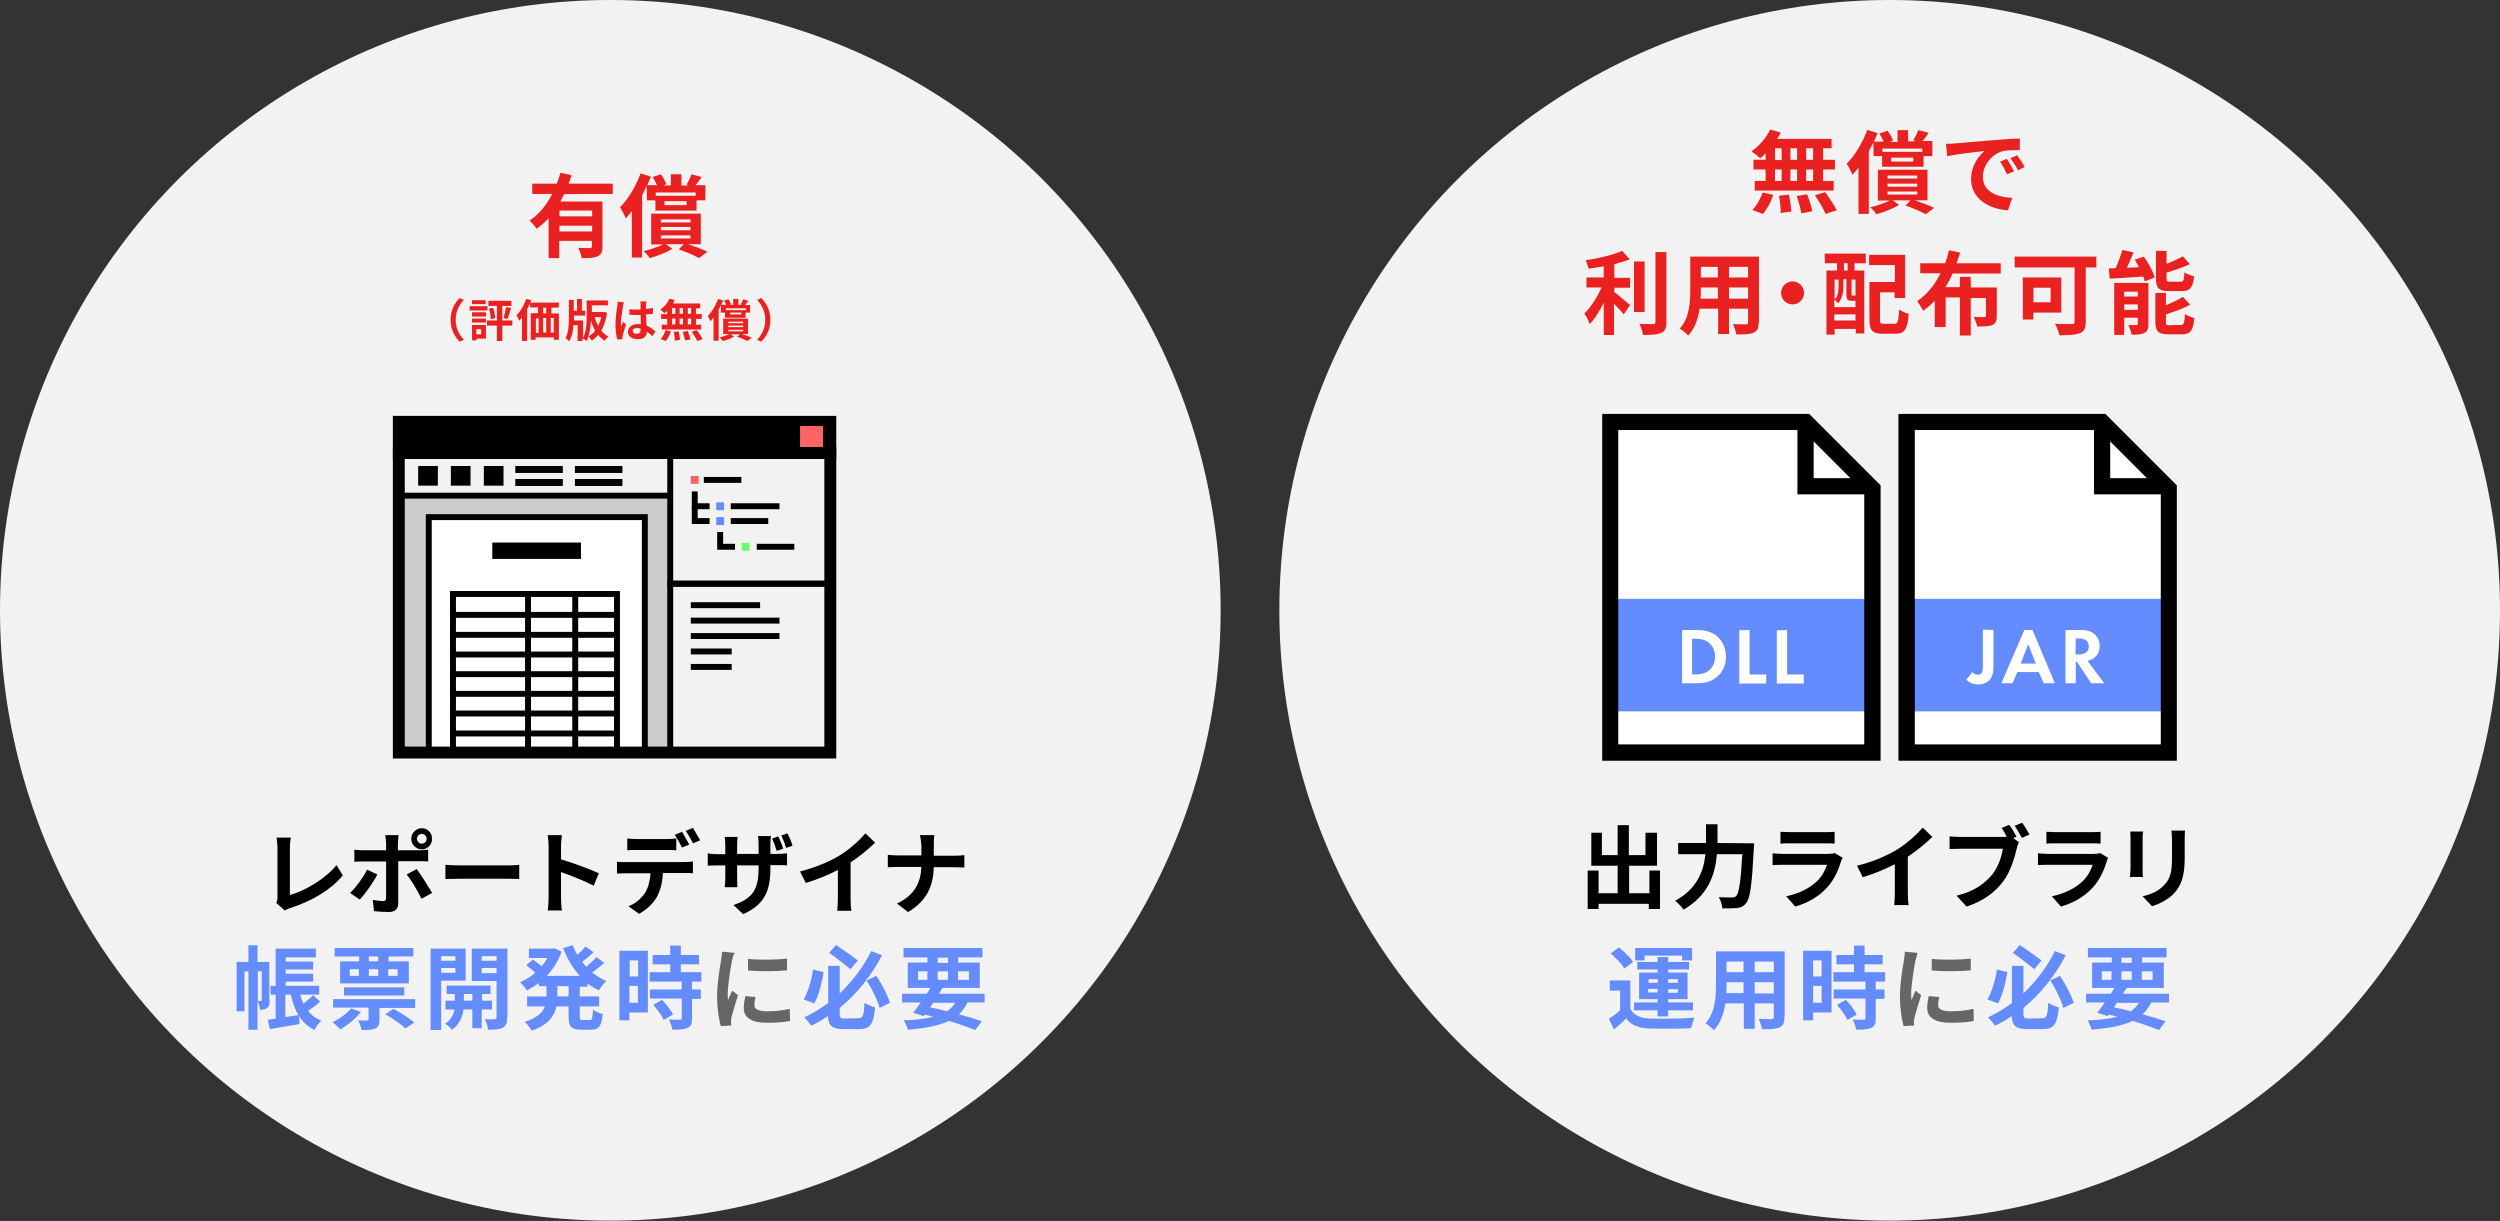 <?xml version="1.0" encoding="utf-8"?>
<!-- Generator: Adobe Illustrator 27.2.0, SVG Export Plug-In . SVG Version: 6.00 Build 0)  -->
<svg version="1.1" id="_レイヤー_2" xmlns="http://www.w3.org/2000/svg" xmlns:xlink="http://www.w3.org/1999/xlink" x="0px"
	 y="0px" viewBox="0 0 826.2 403.5" style="enable-background:new 0 0 826.2 403.5;" xml:space="preserve">
<rect x="0" y="0" width="826.2" height="403.5" fill="#333333" stroke="none"/>
<style type="text/css">
	.st0{fill:#F2F2F2;}
	.st1{fill:#FFFFFF;}
	.st2{fill:#648CFF;}
	.st3{fill:none;stroke:#000000;stroke-width:5.36;stroke-miterlimit:10;}
	.st4{fill:#CCCCCC;}
	.st5{fill:none;stroke:#000000;stroke-width:1.96;stroke-miterlimit:10;}
	.st6{stroke:#000000;stroke-width:3.93;stroke-miterlimit:10;}
	.st7{fill:#FFFFFF;stroke:#000000;stroke-width:1.96;stroke-miterlimit:10;}
	.st8{fill:#FF6464;}
	.st9{fill:none;stroke:#000000;stroke-width:3.93;stroke-miterlimit:10;}
	.st10{fill:#65FF64;}
	.st11{fill:#666666;}
	.st12{fill:#EA2121;}
</style>
<g id="_レイヤー_1-2">
	<g>
		<circle class="st0" cx="201.7" cy="201.7" r="201.7"/>
		<circle class="st0" cx="624.5" cy="201.7" r="201.7"/>
		<g>
			<path class="st1" d="M716.8,248.7h-86.6V139.4h64.6c8.6,8.6,13.4,13.4,22,22L716.8,248.7L716.8,248.7z"/>
			<rect x="630.1" y="197.9" class="st2" width="85.9" height="37.2"/>
			<path d="M719.4,251.4h-92V136.8h68.4l23.6,23.6V251.4z M632.8,246h81.3v-83.4l-20.5-20.5h-60.8V246z"/>
			<polyline class="st3" points="716,160.7 694.7,160.7 694.7,139.4 			"/>
			<g>
				<path class="st1" d="M658.8,208.2v11.9c0,1.6-0.1,4-2.1,5.3c-0.8,0.5-1.8,0.8-2.9,0.8c-1.3,0-2.8-0.4-4-1.6l2.1-2.5
					c0.3,0.5,0.9,0.9,1.7,0.9c0.7,0,1.2-0.3,1.3-0.6c0.4-0.6,0.4-1.8,0.4-2.9v-11.4L658.8,208.2L658.8,208.2z"/>
				<path class="st1" d="M673.8,222.1h-7.1l-1.6,3.7h-3.7l7.6-17.6h2.7l7.4,17.6h-3.7L673.8,222.1L673.8,222.1z M672.8,219.3
					l-2.5-6.4l-2.5,6.4H672.8z"/>
				<path class="st1" d="M687.6,208.2c2.4,0,3.7,0.6,4.5,1.3c1.3,1.1,1.8,2.6,1.8,4c0,1.7-0.7,3.2-2.1,4.1c-0.5,0.3-1.1,0.6-1.9,0.8
					l5.5,7.4h-4.3l-4.7-7.1h-0.4v7.1h-3.4v-17.6H687.6L687.6,208.2z M685.9,216.3h1c0.7,0,3.4-0.1,3.4-2.7s-2.7-2.6-3.3-2.6h-1
					L685.9,216.3L685.9,216.3z"/>
			</g>
		</g>
		<g>
			<path class="st1" d="M618.8,248.7h-86.6V139.4h64.6c8.6,8.6,13.4,13.4,22,22L618.8,248.7L618.8,248.7z"/>
			<rect x="532.1" y="197.9" class="st2" width="85.9" height="37.2"/>
			<path d="M621.5,251.4h-92V136.8h68.4l23.6,23.6V251.4z M534.8,246h81.3v-83.4l-20.5-20.5h-60.8V246z"/>
			<polyline class="st3" points="618,160.7 596.7,160.7 596.7,139.4 			"/>
			<g>
				<path class="st1" d="M560.4,208.2c2.5,0,4.6,0.3,6.6,1.7c2.1,1.6,3.4,4.2,3.4,7.1s-1.2,5.5-3.5,7.1c-2.1,1.5-4,1.7-6.5,1.7h-4.5
					v-17.6L560.4,208.2L560.4,208.2z M559.2,222.9h1.1c0.9,0,2.8-0.1,4.3-1.2c1.4-1,2.2-2.8,2.2-4.7s-0.8-3.6-2.2-4.7
					c-1.4-1.1-3.2-1.2-4.3-1.2h-1.1L559.2,222.9L559.2,222.9z"/>
				<path class="st1" d="M578.2,208.2v14.7h5.5v3h-8.9v-17.6L578.2,208.2L578.2,208.2z"/>
				<path class="st1" d="M590.6,208.2v14.7h5.5v3h-8.9v-17.6L590.6,208.2L590.6,208.2z"/>
			</g>
		</g>
		<g>
			<rect x="131.8" y="163.8" class="st4" width="89.7" height="84.9"/>
			<rect x="221.5" y="149.7" class="st5" width="52.8" height="43.2"/>
			<rect x="221.5" y="192.9" class="st5" width="52.8" height="55.8"/>
			<rect x="131.8" y="139.4" class="st6" width="142.6" height="10.3"/>
			<rect x="141.7" y="170.9" class="st7" width="71.4" height="77.8"/>
			<rect x="162.7" y="179.3" width="29.3" height="5.4"/>
			<rect x="264.4" y="140.8" class="st8" width="7.6" height="7.6"/>
			<rect x="149.7" y="196.3" class="st5" width="54.2" height="52.4"/>
			<line class="st5" x1="174.5" y1="196.3" x2="174.5" y2="248.7"/>
			<line class="st5" x1="190.1" y1="196.3" x2="190.1" y2="248.7"/>
			<line class="st5" x1="149.7" y1="203.2" x2="203.9" y2="203.2"/>
			<line class="st5" x1="149.7" y1="209.8" x2="203.9" y2="209.8"/>
			<line class="st5" x1="149.7" y1="216.3" x2="203.9" y2="216.3"/>
			<line class="st5" x1="149.7" y1="222.8" x2="203.9" y2="222.8"/>
			<line class="st5" x1="149.7" y1="229.3" x2="203.9" y2="229.3"/>
			<line class="st5" x1="149.7" y1="235.8" x2="203.9" y2="235.8"/>
			<line class="st5" x1="149.7" y1="242.4" x2="203.9" y2="242.4"/>
			<line class="st5" x1="228.3" y1="200" x2="251.2" y2="200"/>
			<line class="st5" x1="232.6" y1="158.6" x2="245" y2="158.6"/>
			<line class="st5" x1="241.5" y1="167.3" x2="257.6" y2="167.3"/>
			<line class="st5" x1="241.5" y1="172.2" x2="253.9" y2="172.2"/>
			<line class="st5" x1="250.1" y1="180.7" x2="262.5" y2="180.7"/>
			<line class="st5" x1="228.3" y1="205.1" x2="257.6" y2="205.1"/>
			<line class="st5" x1="228.3" y1="210.2" x2="257.6" y2="210.2"/>
			<line class="st5" x1="228.3" y1="215.3" x2="241.8" y2="215.3"/>
			<line class="st5" x1="228.3" y1="220.4" x2="241.8" y2="220.4"/>
			<rect x="131.8" y="149.7" class="st9" width="142.6" height="99"/>
			<rect x="228.3" y="157.3" class="st8" width="2.6" height="2.6"/>
			<rect x="236.7" y="166" class="st2" width="2.6" height="2.6"/>
			<rect x="236.7" y="170.9" class="st2" width="2.6" height="2.6"/>
			<polyline class="st5" points="229.6,162.4 229.6,167.3 234.5,167.3 			"/>
			<polyline class="st5" points="229.6,167.3 229.6,172.2 234.5,172.2 			"/>
			<rect x="245.1" y="179.4" class="st10" width="2.6" height="2.6"/>
			<polyline class="st5" points="238,175.8 238,180.7 242.9,180.7 			"/>
			<rect x="138.2" y="154" width="6.5" height="6.5"/>
			<rect x="149" y="154" width="6.5" height="6.5"/>
			<rect x="159.9" y="154" width="6.5" height="6.5"/>
			<rect x="170.3" y="154" width="15.7" height="2.3"/>
			<rect x="170.3" y="158.3" width="15.7" height="2.3"/>
			<rect x="190" y="154" width="15.7" height="2.3"/>
			<rect x="190" y="158.3" width="15.7" height="2.3"/>
			<line class="st5" x1="131.8" y1="163.8" x2="221.5" y2="163.8"/>
		</g>
		<g>
			<path d="M91.7,296.5v-16.3c0-1.1-0.2-2.5-0.3-3.4h4.7c-0.2,1.2-0.3,2.2-0.3,3.4v15.6c4.9-1.4,11.6-5.2,15.4-9.9l2.1,3.4
				c-4.1,4.9-10.3,8.5-17.4,10.8c-0.4,0.1-1.1,0.4-1.8,0.8l-2.8-2.5C91.6,297.8,91.7,297.2,91.7,296.5z"/>
			<path d="M118.9,297.3l-3.2-2.2c2-1.9,4.4-5.2,5.6-7.7l3.4,1.6C123.4,291.6,120.6,295.5,118.9,297.3z M131.5,278.6v2.4h7
				c0.8,0,2.2-0.1,3-0.2v3.9c-1-0.1-2.1-0.1-2.9-0.1h-7v14c0,1.7-1,2.8-3.1,2.8c-1.6,0-3.4-0.1-4.9-0.3l-0.4-3.7
				c1.3,0.2,2.6,0.4,3.3,0.4c0.8,0,1.1-0.3,1.1-1.1c0-1.1,0-10.6,0-12v0H120c-0.9,0-2.1,0-2.9,0.1v-4c0.9,0.1,1.9,0.2,2.9,0.2h7.6
				v-2.4c0-0.8-0.2-2.1-0.3-2.6h4.4C131.7,276.5,131.5,277.9,131.5,278.6L131.5,278.6z M142.8,295.1l-3.5,1.9
				c-1.3-2.6-3.4-6.2-4.9-8l3.3-1.8C139.2,289.2,141.6,293,142.8,295.1L142.8,295.1z M139.4,273.7c1.9,0,3.4,1.6,3.4,3.5
				s-1.5,3.5-3.4,3.5s-3.5-1.6-3.5-3.5S137.5,273.7,139.4,273.7z M139.4,278.8c0.9,0,1.6-0.7,1.6-1.6s-0.7-1.6-1.6-1.6
				s-1.6,0.7-1.6,1.6S138.5,278.8,139.4,278.8z"/>
			<path d="M152,286h16.1c1.4,0,2.7-0.1,3.5-0.2v4.7c-0.7,0-2.2-0.1-3.5-0.1H152c-1.7,0-3.7,0.1-4.8,0.1v-4.7
				C148.2,285.9,150.4,286,152,286z"/>
			<path d="M181.3,279.6c0-1-0.1-2.5-0.3-3.6h4.7c-0.1,1-0.3,2.4-0.3,3.6v4.4c4,1.2,9.8,3.3,12.5,4.6l-1.7,4.1
				c-3.1-1.6-7.6-3.4-10.8-4.5v8.5c0,0.9,0.1,3,0.3,4.2H181c0.2-1.2,0.3-3,0.3-4.2L181.3,279.6L181.3,279.6z"/>
			<path d="M206.7,284.9h19.6c0.6,0,1.9-0.1,2.7-0.2v3.9c-0.8-0.1-1.9-0.1-2.7-0.1h-7.2c-0.2,3.1-0.8,5.6-1.9,7.7
				c-1.1,2.1-3.4,4.4-6,5.8l-3.5-2.5c2.1-0.8,4.2-2.5,5.4-4.3c1.2-1.9,1.7-4.1,1.9-6.6h-8.2c-0.9,0-2,0.1-2.9,0.1v-3.9
				C204.7,284.9,205.8,284.9,206.7,284.9z M210.5,277.3h9.8c1,0,2.2-0.1,3.2-0.2v3.9c-1-0.1-2.2-0.1-3.2-0.1h-9.8
				c-1,0-2.3,0-3.2,0.1v-3.9C208.3,277.2,209.5,277.3,210.5,277.3z M227.8,279.1l-2.4,1c-0.6-1.2-1.6-3-2.4-4.2l2.4-1
				C226.1,276.1,227.2,278,227.8,279.1L227.8,279.1z M231.4,277.7l-2.4,1c-0.6-1.3-1.6-3-2.4-4.1l2.4-1
				C229.7,274.8,230.8,276.7,231.4,277.7L231.4,277.7z"/>
			<path d="M245.6,302.1l-3.2-3c5.8-2,8.3-4.6,8.3-12v-1.1h-7.1v4.1c0,1.4,0.1,2.5,0.1,3.1h-4.2c0.1-0.6,0.2-1.8,0.2-3.1v-4.1h-2.6
				c-1.5,0-2.6,0.1-3.2,0.1v-4.1c0.5,0.1,1.7,0.3,3.2,0.3h2.6v-3c0-0.9-0.1-1.8-0.2-2.7h4.3c-0.1,0.6-0.2,1.5-0.2,2.7v2.9h7.1v-3.1
				c0-1.2-0.1-2.2-0.2-2.8h4.3c-0.1,0.6-0.2,1.6-0.2,2.8v3.1h2.2c1.6,0,2.5-0.1,3.3-0.2v4c-0.7-0.1-1.7-0.1-3.3-0.1h-2.2v1
				C254.6,294.3,252.8,298.9,245.6,302.1L245.6,302.1z M258.8,280.5l-2.1,0.7c-0.4-1.3-1-2.9-1.5-4.1l2-0.7
				C257.8,277.6,258.5,279.3,258.8,280.5z M261.9,279.5l-2.1,0.7c-0.4-1.3-1-2.9-1.6-4.1l2-0.7C260.9,276.6,261.6,278.3,261.9,279.5
				z"/>
			<path d="M277.5,282.7c3.1-1.9,6.5-4.9,8.5-7.3l3.2,3.1c-2.3,2.2-5.2,4.6-8.1,6.5v12.1c0,1.3,0.1,3.2,0.3,3.9h-4.7
				c0.1-0.7,0.2-2.6,0.2-3.9v-9.6c-3.1,1.6-6.9,3.2-10.6,4.3l-1.9-3.8C269.8,286.6,274.2,284.7,277.5,282.7L277.5,282.7z"/>
			<path d="M304,276h4.8c-0.2,0.9-0.2,2.6-0.2,3.5v3.3h6.8c1.4,0,2.6-0.1,3.3-0.2v4.1c-0.6,0-2.1-0.1-3.3-0.1h-6.8
				c-0.2,6-2.1,11-8.5,14.8l-3.7-2.8c5.9-2.7,7.9-7,8.1-12.1h-7.6c-1.3,0-2.5,0.1-3.5,0.1v-4.1c0.9,0.1,2.1,0.2,3.3,0.2h7.8v-3.3
				C304.4,278.5,304.3,276.9,304,276L304,276z"/>
		</g>
		<g>
			<path d="M548.6,287.7v12.7h-3.7v-1.7h-16.6v1.7h-3.6v-12.7h3.6v7.5h6.3v-9.1h-8.7v-10.9h3.5v7.4h5.2v-9.9h3.7v9.9h5.5v-7.4h3.8
				v10.9h-9.2v9.1h6.7v-7.5H548.6L548.6,287.7z"/>
			<path d="M579.7,278.7c0,0,0,1.2-0.1,1.7c-0.6,11.9-1.2,16.4-2.5,18c-0.9,1.2-1.8,1.5-3.1,1.7c-1.1,0.1-3,0.1-4.8,0.1
				c-0.1-1.1-0.5-2.7-1.2-3.7c1.9,0.1,3.7,0.1,4.4,0.1c0.6,0,1-0.1,1.4-0.5c0.9-0.9,1.5-4.9,2-13.8h-8.4c-0.5,6.2-2.6,13.5-11,18.3
				c-0.6-0.9-1.9-2.2-2.8-2.9c7.4-4,9.5-10.1,10-15.4h-9v-3.7h9.2v-6.2h3.8v6.2L579.7,278.7L579.7,278.7z"/>
			<path d="M608.4,284.8c-0.9,2.9-2.2,5.8-4.4,8.3c-3,3.4-6.9,5.4-10.7,6.5l-3-3.4c4.5-0.9,8.1-2.9,10.4-5.2
				c1.6-1.6,2.5-3.5,3.1-5.2h-14.5c-0.7,0-2.2,0-3.5,0.1V282c1.3,0.1,2.5,0.2,3.5,0.2h14.8c1,0,1.8-0.1,2.2-0.3l2.7,1.6
				C608.7,283.9,608.5,284.4,608.4,284.8z M591.6,275h11.5c0.9,0,2.4,0,3.2-0.1v3.9c-0.8-0.1-2.2-0.1-3.3-0.1h-11.5
				c-1,0-2.2,0-3.1,0.1v-3.9C589.3,274.9,590.6,275,591.6,275z"/>
			<path d="M626.9,280.8c3.1-1.9,6.5-4.9,8.5-7.3l3.2,3.1c-2.3,2.2-5.2,4.6-8.1,6.5v12.1c0,1.3,0.1,3.2,0.3,3.9H626
				c0.1-0.7,0.2-2.6,0.2-3.9v-9.6c-3.1,1.6-6.9,3.2-10.6,4.3l-1.9-3.8C619.1,284.8,623.5,282.8,626.9,280.8z"/>
			<path d="M666.4,276.5l-1.1,0.5l1.9,1.3c-0.3,0.6-0.5,1.4-0.7,2.1c-0.7,2.9-2,7.6-4.5,10.9c-2.7,3.6-6.7,6.6-12.1,8.3l-3.3-3.6
				c5.9-1.4,9.3-4,11.8-7c2-2.5,3.1-5.9,3.5-8.5h-14c-1.4,0-2.8,0.1-3.6,0.1v-4.2c0.9,0.1,2.6,0.2,3.6,0.2h13.9c0.4,0,0.9,0,1.4-0.1
				c-0.5-1-1.1-2-1.7-2.9l2.5-1C664.9,273.7,665.8,275.4,666.4,276.5L666.4,276.5z M670.7,275.8l-2.5,1.1c-0.7-1.2-1.6-2.9-2.4-4
				l2.5-1C669,272.9,670.1,274.7,670.7,275.8z"/>
			<path d="M696.2,284.8c-0.9,2.9-2.2,5.8-4.4,8.3c-3,3.4-6.9,5.4-10.7,6.5l-3-3.4c4.5-0.9,8.1-2.9,10.4-5.2
				c1.6-1.6,2.5-3.5,3.1-5.2H677c-0.7,0-2.2,0-3.5,0.1V282c1.3,0.1,2.5,0.2,3.5,0.2h14.8c1,0,1.8-0.1,2.2-0.3l2.7,1.6
				C696.5,283.9,696.3,284.4,696.2,284.8z M679.4,275H691c0.9,0,2.4,0,3.2-0.1v3.9c-0.8-0.1-2.2-0.1-3.3-0.1h-11.5
				c-1,0-2.2,0-3.1,0.1v-3.9C677.1,274.9,678.4,275,679.4,275z"/>
			<path d="M708.1,277.1v10.1c0,0.8,0,1.9,0.1,2.6h-4.3c0-0.6,0.2-1.7,0.2-2.6v-10.1c0-0.6,0-1.6-0.1-2.3h4.3
				C708.1,275.5,708.1,276.1,708.1,277.1L708.1,277.1z M722,277.6v5.9c0,6.5-1.3,9.2-3.5,11.7c-2,2.2-5.1,3.6-7.3,4.3l-3.1-3.3
				c3-0.7,5.4-1.8,7.2-3.8c2.1-2.2,2.5-4.5,2.5-9.2v-5.7c0-1.2-0.1-2.2-0.2-3h4.5C722,275.4,722,276.4,722,277.6L722,277.6z"/>
		</g>
		<g>
			<path class="st2" d="M89.1,330.6c0,1.1-0.1,2.1-0.8,2.5c-0.7,0.5-1.3,0.6-2.4,0.6c0-0.8-0.4-2.1-0.8-2.9v9.5h-3V321h-1.3v13.2
				h-2.6v-16.3h3.9v-5.5h3v5.5h3.9V330.6z M86.3,330.8c0.2,0,0.2-0.1,0.2-0.3V321h-1.3v9.8H86.3z M105.8,331c-1.2,1.1-2.7,2.2-4,3.1
				c1.1,1.4,2.6,2.5,4.4,3.2c-0.8,0.7-1.8,2.1-2.3,3.1c-2.2-1.1-3.9-2.7-5.1-4.7l0.2,2.7c-3.4,0.6-7,1.2-9.8,1.7l-0.7-3.1
				c0.8-0.1,1.7-0.2,2.6-0.4v-7.9h-1.7v-2.9h1.7v-12.3h13.3v2.9h-10v1.4h9.1v2.6h-9.1v1.4h9.1v2.6h-9.1v1.4h11.1v2.9h-6.3
				c0.3,1.1,0.7,2.1,1.1,3c1.1-0.9,2.3-1.9,3.2-2.8L105.8,331L105.8,331z M94.3,336.1c1.4-0.2,2.8-0.4,4.3-0.6
				c-1.1-1.9-1.9-4.2-2.5-6.8h-1.8V336.1z"/>
			<path class="st2" d="M119.3,334.4c-1.7,2.2-4.4,4.4-6.8,5.8c-0.6-0.7-1.9-1.8-2.6-2.4c2.3-1.1,4.7-2.8,6.1-4.5L119.3,334.4z
				 M137.2,330.3v2.8h-11.8v3.9c0,1.6-0.3,2.4-1.4,2.9c-1.1,0.5-2.6,0.5-4.5,0.5c-0.2-1-0.7-2.3-1.1-3.2c1.2,0.1,2.5,0.1,2.9,0
				c0.4,0,0.5-0.1,0.5-0.4v-3.8h-11.7v-2.8H137.2z M118.6,316.1h-8v-2.8h26v2.8h-8.2v1.6h6.7v7.3h-22.7v-7.3h6.3V316.1z M113.7,329
				v-2.7h19.9v2.7C133.6,329,113.7,329,113.7,329z M115.6,322.5h3v-2.2h-3V322.5z M125,316.1h-3.1v1.6h3.1V316.1z M121.9,322.5h3.1
				v-2.2h-3.1V322.5z M130,333.4c2.3,1.2,5.3,3.1,6.9,4.5l-2.9,2c-1.4-1.4-4.3-3.4-6.7-4.7L130,333.4L130,333.4z M128.3,320.3v2.2
				h3.1v-2.2H128.3z"/>
			<path class="st2" d="M145.8,324.1v16.3h-3.5v-26.9h11.6v10.6H145.8z M145.8,316v1.5h4.7V316H145.8z M150.5,321.5v-1.6h-4.7v1.6
				H150.5z M159.2,333.6v6.2h-3.1v-6.2h-2.9c-0.3,2.1-1.3,5-3.8,6.7c-0.5-0.6-1.6-1.6-2.3-2c1.9-1.2,2.8-3.1,3.1-4.7h-3v-2.9h3.1
				v-2.2h-2.7v-2.8h14.5v2.8h-2.8v2.2h3.3v2.9H159.2z M156.1,330.7v-2.2h-2.8v2.2H156.1z M167.6,336.2c0,1.8-0.3,2.8-1.4,3.4
				c-1.1,0.6-2.6,0.7-4.9,0.7c-0.1-1-0.6-2.6-1.1-3.5c1.4,0.1,2.8,0.1,3.3,0c0.5,0,0.6-0.2,0.6-0.6v-12h-8.2v-10.7h11.8V336.2z
				 M159.2,316v1.5h4.9V316H159.2z M164.1,321.6v-1.7h-4.9v1.7H164.1z"/>
			<path class="st2" d="M191.6,325.9v3.4h6.4v3.3h-6.4v3.2c0,1.1,0.1,1.3,1,1.3h2.3c0.8,0,0.9-0.6,1.1-3.4c0.8,0.6,2.2,1.2,3.2,1.4
				c-0.4,4-1.3,5.2-3.9,5.2H192c-3.2,0-4.1-1-4.1-4.4v-3.3h-4c-0.7,3.1-2.6,6.1-8.2,8c-0.4-0.8-1.5-2.2-2.3-2.9
				c4.1-1.3,5.9-3.1,6.7-5.1h-5.9v-3.3h6.4v-3.4h-2.5v-1c-1.3,0.9-2.6,1.7-4,2.4c-0.5-0.8-1.5-2-2.2-2.7c1.7-0.7,3.4-1.8,5-3.1
				c-0.8-0.8-2-1.8-3-2.5l2.2-1.9c0.9,0.6,2,1.5,2.9,2.2c0.7-0.8,1.4-1.7,1.9-2.7h-6.1v-3.1h7.8l0.6-0.1l2.4,1.1
				c-1.1,3.1-2.8,5.8-4.9,8h10.9c-2.3-2.5-4.1-5.6-5.5-9.2l3.2-0.9c0.4,1.1,0.9,2.2,1.5,3.2c1-0.9,2-2,2.7-2.8l2.7,1.9
				c-1.2,1.1-2.6,2.3-3.8,3.2c0.4,0.5,0.9,1,1.3,1.6c1.2-1,2.6-2.2,3.4-3.2l2.6,1.9c-1.2,1.1-2.7,2.3-4,3.2c1.4,1.1,3,2.1,4.7,2.8
				c-0.8,0.7-1.9,2.1-2.5,3.1c-1.3-0.6-2.6-1.4-3.7-2.2v1H191.6L191.6,325.9z M187.9,325.9h-3.7v3.4h3.7V325.9z"/>
			<path class="st2" d="M214.1,334.6h-6.1v2.6h-3.3v-23h9.4V334.6z M208.1,317.4v5.3h2.8v-5.3H208.1z M210.8,331.4v-5.6h-2.8v5.6
				H210.8z M228.7,324.4v2.6h2.9v3.1h-2.9v6.5c0,1.7-0.3,2.6-1.5,3.1c-1.2,0.5-2.8,0.6-5,0.6c-0.1-1-0.7-2.4-1.1-3.4
				c1.4,0.1,3.1,0.1,3.6,0.1c0.5,0,0.6-0.1,0.6-0.5v-6.5h-10.5V327h10.5v-2.6h-10.6v-3.1h6.8v-2.6h-5.8v-3.1h5.8v-3.1h3.5v3.1h6v3.1
				h-6v2.6h6.8v3.1H228.7L228.7,324.4z M218.8,330.4c1.4,1.5,3,3.5,3.6,4.9l-3.1,1.8c-0.5-1.4-2.1-3.5-3.4-5L218.8,330.4
				L218.8,330.4z"/>
			<path class="st11" d="M241.9,317.5c-0.4,2-1.4,8-1.4,11c0,0.6,0,1.4,0.1,2c0.4-1,0.9-2.1,1.4-3.1l1.9,1.5
				c-0.8,2.5-1.8,5.8-2.2,7.4c-0.1,0.5-0.1,1.1-0.1,1.4c0,0.3,0,0.8,0.1,1.2l-3.5,0.2c-0.6-2.1-1.2-5.7-1.2-9.8
				c0-4.5,0.9-9.6,1.3-11.9c0.1-0.8,0.3-2,0.3-2.9l4.2,0.4C242.4,315.4,242,316.9,241.9,317.5L241.9,317.5z M249.3,332.1
				c0,1.3,1.1,2.1,4.2,2.1c2.7,0,4.9-0.2,7.5-0.8l0.1,4c-2,0.4-4.4,0.6-7.7,0.6c-5.2,0-7.6-1.8-7.6-4.9c0-1.2,0.2-2.4,0.5-3.9
				l3.4,0.3C249.4,330.6,249.3,331.3,249.3,332.1L249.3,332.1z M260.1,316.8v3.9c-3.7,0.3-9.1,0.4-12.9,0v-3.8
				C250.9,317.3,256.9,317.2,260.1,316.8z"/>
			<path class="st2" d="M272.2,321.3c-0.6,3.5-1.6,7.7-3.1,10.3l-3.5-1.3c1.5-2.6,2.6-6.4,3.1-9.9L272.2,321.3z M283.7,336.5
				c1.5,0,1.8-0.9,2-5.1c0.9,0.6,2.5,1.3,3.5,1.5c-0.5,5.4-1.5,7.2-5.2,7.2h-5.2c-3.7,0-5-1-5.2-4.3c-1.7,1.2-3.6,2.3-5.5,3.2
				c-0.5-0.8-1.6-2.1-2.3-2.8c2.8-1.3,5.4-2.9,7.9-4.7v-12.3h3.8v9.1c4.5-4.3,8.1-9.2,10.4-14l3.6,1.4c-3.3,6.3-8,12.5-14,17.4v1.8
				c0,1.5,0.2,1.7,1.8,1.7L283.7,336.5L283.7,336.5z M281.1,320.3c-1.7-1.4-4.8-3.8-7.1-5.4l2.3-2.6c2.4,1.6,5.5,3.8,7.2,5.1
				L281.1,320.3L281.1,320.3z M289.6,322.5c1.9,2.8,3.8,6.5,4.5,8.9l-3.4,1.7c-0.7-2.5-2.5-6.3-4.3-9.1L289.6,322.5L289.6,322.5z"/>
			<path class="st2" d="M319.7,331.4c-0.8,1.5-1.7,2.8-2.8,3.8c2.9,0.8,5.5,1.6,7.6,2.3l-2.2,2.9c-2.3-0.9-5.3-2-8.7-3
				c-3.4,1.6-7.8,2.4-13.6,2.9c-0.2-1-0.8-2.3-1.4-3.1c4-0.1,7.2-0.5,9.9-1.2c-1-0.2-1.9-0.5-2.9-0.7l-0.3,0.5l-3.5-1.1
				c0.8-1,1.6-2.1,2.5-3.4h-6.2v-2.9h8.2c0.4-0.7,0.8-1.3,1.2-1.9H300v-8.4h6.5v-1.7h-7.9v-3.1h26.1v3.1h-8.1v1.7h7.2v8.4h-12.3
				c-0.4,0.6-0.8,1.3-1.2,1.9h15.1v2.9H319.7L319.7,331.4z M303.4,323.8h3.1V321h-3.1V323.8z M307.4,332.9c1.9,0.4,3.8,0.8,5.6,1.3
				c1.1-0.8,2-1.7,2.7-2.8h-7.3L307.4,332.9z M309.9,318.2h3.4v-1.7h-3.4V318.2z M313.3,323.8V321h-3.4v2.8H313.3z M316.6,321v2.8
				h3.6V321H316.6z"/>
		</g>
		<g>
			<path class="st2" d="M538.9,333.6c1.2,2,3.3,2.9,6.3,3c3.6,0.1,10.7,0.1,14.8-0.3c-0.4,0.8-0.9,2.5-1.1,3.5
				c-3.7,0.2-10.1,0.2-13.7,0.1c-3.6-0.1-6-1-7.8-3.3c-1.2,1.2-2.4,2.3-4,3.6l-1.7-3.5c1.2-0.8,2.5-1.7,3.7-2.8v-6.5h-3.4V324h6.8
				V333.6L538.9,333.6z M536.8,320.1c-0.8-1.5-2.8-3.5-4.5-5l2.7-2c1.7,1.4,3.8,3.3,4.7,4.8L536.8,320.1L536.8,320.1z M547.8,333.9
				h-7.8v-2.6h7.8v-1.1h-6.1v-8.8h6.1v-1h-6.7v-2.5h6.7v-1.6h3.5v1.6h6.9v2.5h-6.9v1h6.4v8.8h-6.4v1.1h8.2v2.6h-8.2v2h-3.5V333.9z
				 M543.5,317.4h-3.1v-4.1h18.8v4.1h-3.3v-1.6h-12.4L543.5,317.4L543.5,317.4z M544.8,324.8h3.1v-1.2h-3.1V324.8z M547.8,328v-1.2
				h-3.1v1.2H547.8z M551.3,323.6v1.2h3.2v-1.2H551.3z M554.5,326.9h-3.2v1.2h3.2V326.9z"/>
			<path class="st2" d="M589.7,336.1c0,1.9-0.4,2.9-1.6,3.4c-1.2,0.6-3.1,0.7-5.8,0.6c-0.1-1-0.7-2.5-1.1-3.4
				c1.7,0.1,3.7,0.1,4.2,0.1c0.6,0,0.8-0.2,0.8-0.7v-4.5h-6.3v8.4h-3.6v-8.4h-6.1c-0.5,3.3-1.6,6.6-3.8,8.9c-0.6-0.7-2-1.9-2.8-2.3
				c3.3-3.6,3.5-8.9,3.5-13.1v-10.7h22.7V336.1z M576.2,328.3v-3.7h-5.6v0.5c0,1,0,2-0.1,3.1H576.2L576.2,328.3z M570.6,317.8v3.5
				h5.6v-3.5H570.6z M586.2,317.8h-6.3v3.5h6.3V317.8z M586.2,328.3v-3.7h-6.3v3.7H586.2z"/>
			<path class="st2" d="M605.3,334.6h-6.1v2.6h-3.3v-23h9.4V334.6z M599.2,317.4v5.3h2.8v-5.3H599.2z M602,331.4v-5.6h-2.8v5.6H602z
				 M619.9,324.4v2.6h2.9v3.1h-2.9v6.5c0,1.7-0.3,2.6-1.5,3.1c-1.2,0.5-2.8,0.6-5,0.6c-0.1-1-0.7-2.4-1.1-3.4
				c1.4,0.1,3.1,0.1,3.6,0.1c0.5,0,0.6-0.1,0.6-0.5v-6.5h-10.5V327h10.5v-2.6h-10.6v-3.1h6.8v-2.6h-5.8v-3.1h5.8v-3.1h3.5v3.1h6v3.1
				h-6v2.6h6.8v3.1H619.9z M610,330.4c1.4,1.5,3,3.5,3.6,4.9l-3.1,1.8c-0.5-1.4-2.1-3.5-3.4-5L610,330.4z"/>
			<path class="st11" d="M633,317.5c-0.4,2-1.4,8-1.4,11c0,0.6,0,1.4,0.1,2c0.5-1,0.9-2.1,1.3-3.1l1.9,1.5c-0.8,2.5-1.8,5.8-2.2,7.4
				c-0.1,0.5-0.2,1.1-0.2,1.4c0,0.3,0,0.8,0.1,1.2l-3.5,0.2c-0.6-2.1-1.2-5.7-1.2-9.8c0-4.5,0.9-9.6,1.3-11.9c0.1-0.8,0.3-2,0.3-2.9
				l4.2,0.4C633.6,315.4,633.2,316.9,633,317.5L633,317.5z M640.5,332.1c0,1.3,1.1,2.1,4.2,2.1c2.7,0,4.9-0.2,7.5-0.8l0.1,4
				c-2,0.4-4.3,0.6-7.7,0.6c-5.2,0-7.7-1.8-7.7-4.9c0-1.2,0.2-2.4,0.5-3.9l3.5,0.3C640.6,330.6,640.5,331.3,640.5,332.1L640.5,332.1
				z M651.3,316.8v3.9c-3.7,0.3-9.1,0.4-12.9,0v-3.8C642.1,317.3,648.1,317.2,651.3,316.8z"/>
			<path class="st2" d="M663.4,321.3c-0.6,3.5-1.6,7.7-3.1,10.3l-3.5-1.3c1.5-2.6,2.6-6.4,3.2-9.9L663.4,321.3z M674.9,336.5
				c1.5,0,1.8-0.9,2-5.1c0.9,0.6,2.5,1.3,3.5,1.5c-0.5,5.4-1.5,7.2-5.2,7.2H670c-3.7,0-5-1-5.2-4.3c-1.7,1.2-3.6,2.3-5.5,3.2
				c-0.5-0.8-1.6-2.1-2.3-2.8c2.8-1.3,5.4-2.9,7.9-4.7v-12.3h3.8v9.1c4.5-4.3,8.1-9.2,10.4-14l3.6,1.4c-3.3,6.3-8,12.5-14,17.4v1.8
				c0,1.5,0.2,1.7,1.8,1.7L674.9,336.5L674.9,336.5z M672.3,320.3c-1.7-1.4-4.8-3.8-7.1-5.4l2.3-2.6c2.4,1.6,5.5,3.8,7.2,5.1
				L672.3,320.3L672.3,320.3z M680.8,322.5c1.9,2.8,3.8,6.5,4.5,8.9l-3.4,1.7c-0.7-2.5-2.5-6.3-4.3-9.1L680.8,322.5L680.8,322.5z"/>
			<path class="st2" d="M710.9,331.4c-0.8,1.5-1.7,2.8-2.8,3.8c2.9,0.8,5.5,1.6,7.6,2.3l-2.2,2.9c-2.3-0.9-5.3-2-8.7-3
				c-3.4,1.6-7.8,2.4-13.6,2.9c-0.2-1-0.8-2.3-1.3-3.1c4-0.1,7.2-0.5,9.9-1.2c-1-0.2-1.9-0.5-2.9-0.7l-0.3,0.5l-3.5-1.1
				c0.8-1,1.6-2.1,2.5-3.4h-6.2v-2.9h8.2c0.4-0.7,0.8-1.3,1.2-1.9h-7.4v-8.4h6.5v-1.7h-7.9v-3.1H716v3.1h-8.1v1.7h7.2v8.4h-12.3
				c-0.4,0.6-0.8,1.3-1.2,1.9h15.2v2.9H710.9z M694.6,323.8h3.2V321h-3.2V323.8z M698.6,332.9c1.9,0.4,3.8,0.8,5.6,1.3
				c1.1-0.8,2-1.7,2.7-2.8h-7.3L698.6,332.9z M701.1,318.2h3.4v-1.7h-3.4V318.2z M704.5,323.8V321h-3.4v2.8H704.5z M707.8,321v2.8
				h3.6V321H707.8z"/>
		</g>
		<g>
			<path class="st12" d="M186.4,64.2c-0.4,0.8-0.8,1.6-1.2,2.4h13.9v14.8c0,1.8-0.3,2.7-1.6,3.3c-1.2,0.6-2.9,0.6-5.3,0.6
				c-0.1-1-0.6-2.5-1.1-3.4c1.5,0.1,3.3,0.1,3.8,0.1c0.5,0,0.7-0.2,0.7-0.6v-1.8h-10.8v5.7h-3.5V72.1c-1.2,1.3-2.5,2.5-4,3.5
				c-0.5-0.8-1.6-2.1-2.3-2.7c3.2-2.1,5.7-5.3,7.5-8.8h-6.6v-3.4h8.1c0.5-1.2,0.9-2.4,1.2-3.6l3.7,0.8c-0.3,0.9-0.6,1.9-1,2.8h14.6
				v3.4C202.5,64.1,186.4,64.1,186.4,64.2z M195.7,69.6h-10.8v1.9h10.8V69.6z M195.7,76.5v-1.9h-10.8v1.9H195.7z"/>
			<path class="st12" d="M213.7,61.5c-0.5,1-1,2-1.5,3v20.6h-3.4V69.8c-0.7,0.9-1.4,1.7-2,2.4c-0.3-0.9-1.3-2.8-1.9-3.7
				c2.7-2.7,5.3-7,6.8-11.2l3.4,1.1c-0.4,0.9-0.8,1.8-1.2,2.8h3.2c-0.4-0.9-0.9-1.9-1.4-2.7l2.7-0.9c0.8,1,1.5,2.4,1.8,3.3l-1,0.4
				h2.5v-3.7h3.5v3.7h2.5l-0.8-0.3c0.6-1,1.3-2.4,1.6-3.4l3.4,0.9c-0.7,1-1.4,2-2,2.7h3.2v5h-2.9v3.4h-13.6v-3.4h-2.8L213.7,61.5
				L213.7,61.5z M227.4,80.7c2.3,0.8,4.9,1.7,6.4,2.5l-2.8,2.1c-1.5-0.9-4.2-2-6.7-2.9l1.7-1.7h-5.9l2.1,1.5c-2,1.3-5,2.4-7.5,3.1
				c-0.4-0.7-1.3-1.7-2-2.3c2.2-0.5,4.7-1.4,6.4-2.2h-3.9V70.6h16.4v10.1H227.4L227.4,80.7z M216.7,63.6v1.1h13.2v-1.1H216.7z
				 M218.4,73.5h9.8v-1h-9.8V73.5z M218.4,76.1h9.8v-1.1h-9.8V76.1z M218.4,78.8h9.8v-1h-9.8V78.8z M226.9,66.5h-7.3v1.3h7.3V66.5z"
				/>
		</g>
		<g>
			<path class="st12" d="M583.5,50.7c-0.6,0.6-1.2,1.1-1.8,1.6c-0.7-0.6-2.1-1.8-2.9-2.3c2.5-1.7,4.9-4.4,6.2-7.2l3.5,1
				c-0.3,0.7-0.7,1.4-1.2,2.1h18V49h-2.8v3.8h3.9V56h-3.9v3.8h3.5V63h-26.1v-3.2h3.6V56h-4v-3.2h4V50.7z M579.1,69.4
				c1.3-1.3,2.7-3.6,3.4-5.8l3.5,0.8c-0.7,2.3-2,4.7-3.4,6.3L579.1,69.4z M586.6,52.9h2.2V49h-2.2V52.9z M586.6,59.8h2.2V56h-2.2
				V59.8z M591.2,64.3c0.4,1.8,0.7,4.2,0.8,5.6l-3.5,0.5c0-1.4-0.2-3.9-0.6-5.7L591.2,64.3z M593.9,52.9V49h-2.2v3.8H593.9z
				 M591.7,56v3.8h2.2V56H591.7z M597.2,64.2c0.7,1.8,1.5,4.1,1.7,5.6l-3.6,0.7c-0.2-1.4-0.9-3.9-1.5-5.7L597.2,64.2L597.2,64.2z
				 M599.2,49h-2.3v3.8h2.3V49z M599.2,56h-2.3v3.8h2.3V56z M603.2,63.5c1.3,1.8,3,4.4,3.8,6l-3.7,1.2c-0.6-1.6-2.2-4.2-3.5-6.2
				L603.2,63.5L603.2,63.5z"/>
			<path class="st12" d="M619.1,47.1c-0.5,1-1,2-1.5,3v20.6h-3.4V55.4c-0.7,0.9-1.3,1.7-2,2.4c-0.3-0.9-1.3-2.8-1.9-3.7
				c2.7-2.7,5.3-7,6.8-11.2l3.4,1.1c-0.4,0.9-0.8,1.8-1.2,2.8h3.2c-0.4-0.9-0.9-1.9-1.4-2.7l2.7-0.9c0.8,1,1.5,2.4,1.8,3.3l-1,0.4
				h2.5V43h3.5v3.7h2.5l-0.8-0.3c0.6-1,1.3-2.4,1.7-3.4l3.4,0.9c-0.7,1-1.4,2-2,2.7h3.2v5h-2.9v3.5h-13.7v-3.5h-2.8L619.1,47.1
				L619.1,47.1z M632.8,66.2c2.3,0.8,4.9,1.7,6.4,2.5l-2.8,2.1c-1.5-0.9-4.2-2-6.7-2.9l1.7-1.7h-5.9l2.1,1.5c-2,1.3-5,2.4-7.5,3.1
				c-0.4-0.7-1.3-1.7-2-2.3c2.2-0.5,4.7-1.4,6.4-2.2h-3.9V56.1H637v10.1H632.8z M622.1,49.1v1.1h13.2v-1.1H622.1z M623.8,59h9.8v-1
				h-9.8V59z M623.8,61.7h9.8v-1h-9.8V61.7z M623.8,64.3h9.8v-1h-9.8V64.3z M632.3,52.1H625v1.3h7.3V52.1z"/>
			<path class="st12" d="M646,47.4c2.5-0.2,7.5-0.7,13-1.1c3.1-0.3,6.4-0.5,8.5-0.5l0,3.8c-1.6,0-4.2,0-5.8,0.4
				c-3.6,1-6.4,4.8-6.4,8.4c0,5,4.6,6.7,9.7,7l-1.4,4.1c-6.3-0.4-12.2-3.8-12.2-10.3c0-4.3,2.4-7.7,4.5-9.3c-2.8,0.3-8.9,1-12.4,1.7
				l-0.4-4.1C644.3,47.5,645.5,47.5,646,47.4L646,47.4z M665.6,56.6l-2.3,1c-0.8-1.7-1.4-2.8-2.3-4.2l2.2-0.9
				C664,53.6,665,55.5,665.6,56.6L665.6,56.6z M669.1,55.2l-2.2,1.1c-0.8-1.6-1.5-2.7-2.5-4l2.2-1C667.3,52.2,668.5,54,669.1,55.2z"
				/>
			<path class="st12" d="M533.5,96.5c1.5,1.1,4.4,3.7,5.2,4.3l-2.1,3.1c-0.7-0.9-2-2.3-3.2-3.5v10.3H530V100
				c-1.3,2.7-2.9,5.3-4.6,7.1c-0.4-1.1-1.2-2.6-1.8-3.5c2.2-2.1,4.3-5.5,5.7-8.6h-5v-3.3h5.7v-3.7c-1.7,0.3-3.4,0.6-5,0.8
				c-0.2-0.8-0.6-2-1-2.8c4.3-0.6,9.2-1.8,12.1-3.1l2.5,2.8c-1.5,0.6-3.2,1.1-5.1,1.6v4.5h5.2v3.3h-5.2V96.5z M543.5,103.1h-3.5
				V86.4h3.5V103.1z M550.7,83.3v23.1c0,2.1-0.4,3.1-1.7,3.6c-1.2,0.6-3.2,0.7-6,0.7c-0.2-1-0.7-2.7-1.2-3.7c2,0.1,3.9,0.1,4.5,0.1
				c0.6,0,0.8-0.2,0.8-0.8V83.3C547.1,83.3,550.7,83.3,550.7,83.3z"/>
			<path class="st12" d="M581.2,106.5c0,1.9-0.4,2.9-1.6,3.4c-1.2,0.6-3.1,0.7-5.8,0.6c-0.1-1-0.7-2.5-1.1-3.4
				c1.7,0.1,3.7,0.1,4.2,0.1c0.6,0,0.8-0.2,0.8-0.7V102h-6.3v8.4h-3.6V102h-6.1c-0.5,3.3-1.6,6.6-3.8,8.9c-0.6-0.7-2-1.9-2.8-2.3
				c3.3-3.6,3.5-8.9,3.5-13.1V84.8h22.7V106.5z M567.7,98.7V95h-5.6v0.5c0,1,0,2-0.1,3.2H567.7L567.7,98.7z M562.1,88.2v3.5h5.6
				v-3.5H562.1z M577.7,88.2h-6.3v3.5h6.3V88.2z M577.7,98.7V95h-6.3v3.7H577.7z"/>
			<path class="st12" d="M596.2,96.8c0,2.1-1.7,3.8-3.8,3.8s-3.8-1.7-3.8-3.8s1.7-3.8,3.8-3.8S596.2,94.7,596.2,96.8z"/>
			<path class="st12" d="M603,83.8h13.6V87h-3.7v2.4h3.2v20.8h-2.8v-1.5h-7v1.9h-2.7V89.4h3.5V87h-4L603,83.8L603,83.8z M611.9,99.4
				c-1.3,0-1.7-0.4-1.7-2.2v-4.9h-1v2.4c0,1.7-0.3,3.9-1.7,5.5c-0.3-0.3-0.9-0.9-1.3-1.1v2.4h7v-2.1H611.9z M606.3,92.4V99
				c1.2-1.3,1.3-2.9,1.3-4.3v-2.3H606.3z M613.2,105.9v-2h-7v2H613.2z M610.6,87h-1.2v2.4h1.2V87z M613.2,92.4h-1.3v4.9
				c0,0.4,0,0.4,0.2,0.4h0.5c0.3,0,0.3,0,0.4-0.1c0,0,0.1,0.1,0.2,0.1C613.2,97.7,613.2,92.4,613.2,92.4z M626.1,107
				c1.1,0,1.3-0.7,1.5-4.7c0.8,0.6,2.3,1.2,3.2,1.4c-0.4,5.1-1.3,6.6-4.4,6.6h-4.2c-3.3,0-4.4-1-4.4-4.7V93.2h8.4v-5.6h-8.5v-3.4
				h11.9v14.3h-3.5v-1.9h-4.8v9c0,1.3,0.2,1.4,1.3,1.4L626.1,107L626.1,107z"/>
			<path class="st12" d="M645.3,90.4c-0.7,1.6-1.5,3.1-2.4,4.5h4.8v-3.4h3.6V95h8.6v9.3c0,1.7-0.3,2.6-1.5,3.1
				c-1.1,0.5-2.8,0.5-5,0.5c-0.2-1-0.7-2.3-1.1-3.2c1.4,0.1,3,0.1,3.4,0.1c0.5,0,0.6-0.1,0.6-0.5v-5.8h-5v12.4h-3.6V98.3h-4.7v9.8
				h-3.6v-8.7c-1.2,1.2-2.4,2.3-3.8,3.3c-0.5-0.9-1.4-2.3-2-3.2c3.3-2.2,5.9-5.5,7.7-9.2h-6.7V87h8.2c0.6-1.5,1-2.9,1.3-4.3l3.7,0.8
				c-0.4,1.2-0.8,2.3-1.2,3.5h14.6v3.4H645.3z"/>
			<path class="st12" d="M692.8,88.4h-3.5v17.9c0,2.2-0.5,3.2-1.9,3.8c-1.5,0.6-3.7,0.7-6.8,0.7c-0.2-1.1-0.9-2.8-1.5-3.8
				c2.1,0.1,4.7,0.1,5.5,0.1s1-0.2,1-0.8V88.4h-19.8v-3.6h27L692.8,88.4L692.8,88.4z M672,103.3v2.3h-3.5V91.7h12.7v11.6H672z
				 M672,95.1v4.8h5.7v-4.8H672z"/>
			<path class="st12" d="M708.5,84.8c1.5,2.1,3.1,5,3.6,6.9l-3.3,1.3c-0.1-0.5-0.3-1-0.5-1.6c-4,0.3-8,0.5-11.1,0.7l-0.3-3.4
				c0.7,0,1.5,0,2.3-0.1c0.8-1.9,1.7-4.2,2.2-6l3.7,0.8c-0.7,1.7-1.5,3.5-2.2,5.1l4-0.2c-0.5-0.8-0.9-1.7-1.4-2.5L708.5,84.8
				L708.5,84.8z M710,107.1c0,1.6-0.3,2.4-1.3,2.9c-1,0.6-2.4,0.6-4.2,0.6c-0.2-0.9-0.7-2.3-1.1-3.2c1,0.1,2.2,0,2.6,0
				c0.4,0,0.5-0.1,0.5-0.4v-2H702v5.7h-3.3V93.5H710V107.1z M702,96.5V98h4.5v-1.6H702z M706.5,102.4v-1.8H702v1.8H706.5z
				 M716.8,96.2c-3.5,0-4.3-1.1-4.3-4.3v-9h3.5v4.3c2-0.8,4-1.7,5.4-2.5l2.3,2.6c-2.3,1.1-5.1,2-7.7,2.8v1.8c0,1.1,0.2,1.2,1.3,1.2
				h3.3c1,0,1.2-0.4,1.3-3.1c0.7,0.5,2.2,1.1,3.2,1.3c-0.4,3.8-1.3,4.9-4.1,4.9H716.8L716.8,96.2z M720.7,107.4c1,0,1.2-0.6,1.4-3.6
				c0.8,0.5,2.2,1.1,3.1,1.3c-0.4,4.2-1.3,5.4-4.2,5.4h-4.3c-3.5,0-4.4-1-4.4-4.3v-9.4h3.5v4.1c2.1-0.9,4.2-1.9,5.6-2.8l2.4,2.6
				c-2.3,1.3-5.3,2.3-8,3.2v2.4c0,1.1,0.2,1.2,1.4,1.2C717.3,107.4,720.7,107.4,720.7,107.4z"/>
		</g>
		<g>
			<path class="st12" d="M151.9,98.5l1.4,0.6c-1.5,1.6-2.7,3.7-2.7,6.6s1.2,4.9,2.7,6.6l-1.4,0.6c-1.6-1.6-3-4-3-7.2
				S150.3,100.1,151.9,98.5z"/>
			<path class="st12" d="M161.1,102.6h-5.9v-1.4h5.9V102.6z M160.6,111.9h-3.1v0.6h-1.5v-5.1h4.6L160.6,111.9L160.6,111.9z
				 M156,103.2h4.6v1.4H156V103.2z M156,105.3h4.6v1.3H156V105.3z M160.5,100.5H156v-1.3h4.5V100.5z M157.4,108.8v1.7h1.6v-1.7
				H157.4z M169.3,107.6h-3.3v5.1h-1.8v-5.1h-3.3v-1.7h3.3v-4.8h-2.8v-1.7h7.6v1.7h-3v4.8h3.3L169.3,107.6L169.3,107.6z M163,101.7
				c0.3,1.1,0.6,2.5,0.7,3.4l-1.5,0.4c0-0.9-0.3-2.4-0.6-3.5C161.5,102,163,101.7,163,101.7z M166.4,105.1c0.3-1,0.7-2.5,0.8-3.6
				l1.7,0.3c-0.4,1.3-0.8,2.7-1.2,3.6C167.8,105.5,166.4,105.1,166.4,105.1z"/>
			<path class="st12" d="M175.6,99.2c-0.4,1-0.8,2-1.4,3v10.5h-1.7v-7.8c-0.3,0.4-0.6,0.8-0.9,1.1c-0.2-0.4-0.6-1.4-0.9-1.8
				c1.3-1.3,2.5-3.4,3.2-5.4L175.6,99.2L175.6,99.2z M182.2,101.7v1.9h2.5v8.7H183v-0.8H177v0.8h-1.6v-8.8h2.4v-1.9h-2.6v-1.6h9.5
				v1.6L182.2,101.7L182.2,101.7z M177.1,110h0.9v-4.8h-0.9V110z M179.5,105.1v4.8h1v-4.8H179.5z M180.5,101.7h-1v1.9h1V101.7z
				 M183,105.1h-1v4.8h1V105.1z"/>
			<path class="st12" d="M200.6,103.4c-0.3,2.3-1,4.3-1.9,5.9c0.7,0.8,1.5,1.5,2.4,1.9c-0.4,0.3-0.9,1-1.2,1.4
				c-0.9-0.5-1.6-1.1-2.2-1.9c-0.6,0.7-1.3,1.3-2.1,1.9c-0.2-0.4-0.8-1.1-1.1-1.4c0.8-0.5,1.6-1.1,2.2-1.9c-0.6-1-1.1-2.2-1.4-3.4
				c-0.1,2.3-0.5,4.9-1.4,6.8c-0.3-0.3-1-0.7-1.4-0.8v0.8h-1.6v-5.2h-1.4c-0.1,1.9-0.5,3.8-1.4,5.3c-0.3-0.3-0.8-0.8-1.2-1.1
				c1-1.8,1.1-4.7,1.1-6.8v-5.8h1.6v3.6h1.1v-3.9h1.6v3.9h1.1v1.6h-3.7v0.6c0,0.3,0,0.7,0,1h3v5.8c1.2-2.3,1.2-5.6,1.2-8v-4.4h7v1.6
				h-5.3v2.2h3.9l0.3,0L200.6,103.4L200.6,103.4z M196.5,104.8c0.3,1.1,0.7,2,1.2,2.9c0.4-0.9,0.8-1.9,1-2.9H196.5z"/>
			<path class="st12" d="M205.9,101.1c-0.2,1-0.7,4.3-0.7,5.8c0,0.3,0,0.7,0.1,1c0.2-0.5,0.4-1,0.7-1.5l0.9,0.8
				c-0.4,1.2-0.9,2.8-1.1,3.6c0,0.2-0.1,0.5-0.1,0.7c0,0.2,0,0.4,0,0.6l-1.7,0.1c-0.3-1.1-0.6-2.8-0.6-4.8c0-2.3,0.4-5.1,0.6-6.2
				c0.1-0.4,0.1-1,0.1-1.5l2.1,0.2C206.1,100.1,205.9,100.9,205.9,101.1L205.9,101.1z M213.5,100.6c0,0.3,0,0.9,0,1.5
				c0.8-0.1,1.6-0.2,2.3-0.3v1.9c-0.7,0.1-1.5,0.2-2.3,0.2c0,1.5,0.1,2.7,0.2,3.7c1.2,0.5,2.2,1.3,2.9,1.9l-1,1.6
				c-0.6-0.6-1.2-1.1-1.8-1.5c-0.1,1.4-0.9,2.5-2.9,2.5s-3.4-0.9-3.4-2.4s1.3-2.6,3.3-2.6c0.3,0,0.7,0,1,0.1c0-0.9-0.1-2-0.1-3.1
				c-0.4,0-0.7,0-1.1,0c-0.9,0-1.7,0-2.6-0.1v-1.8c0.9,0.1,1.7,0.1,2.6,0.1c0.3,0,0.7,0,1.1,0c0-0.7,0-1.3,0-1.7c0-0.2,0-0.7-0.1-1
				h2.1C213.6,99.9,213.5,100.3,213.5,100.6L213.5,100.6z M210.5,110.3c0.9,0,1.2-0.5,1.2-1.4v-0.3c-0.4-0.1-0.8-0.2-1.2-0.2
				c-0.9,0-1.4,0.4-1.4,0.9C209.1,110.1,209.7,110.3,210.5,110.3z"/>
			<path class="st12" d="M220.5,102.7c-0.3,0.3-0.6,0.6-0.9,0.8c-0.3-0.3-1.1-0.9-1.4-1.2c1.3-0.8,2.4-2.2,3.1-3.6l1.7,0.5
				c-0.2,0.4-0.4,0.7-0.6,1.1h9v1.6H230v1.9h1.9v1.6H230v1.9h1.7v1.6h-13v-1.6h1.8v-1.9h-2v-1.6h2L220.5,102.7L220.5,102.7z
				 M218.3,112c0.7-0.6,1.3-1.8,1.7-2.9l1.7,0.4c-0.3,1.1-1,2.4-1.7,3.2L218.3,112L218.3,112z M222.1,103.7h1.1v-1.9h-1.1V103.7z
				 M222.1,107.2h1.1v-1.9h-1.1V107.2z M224.3,109.5c0.2,0.9,0.4,2.1,0.4,2.8l-1.7,0.3c0-0.7-0.1-1.9-0.3-2.9L224.3,109.5
				L224.3,109.5z M225.7,103.7v-1.9h-1.1v1.9H225.7z M224.6,105.3v1.9h1.1v-1.9H224.6z M227.3,109.4c0.4,0.9,0.7,2.1,0.9,2.8
				l-1.8,0.3c-0.1-0.7-0.4-1.9-0.8-2.8L227.3,109.4L227.3,109.4z M228.4,101.8h-1.1v1.9h1.1V101.8z M228.4,105.3h-1.1v1.9h1.1V105.3
				z M230.3,109.1c0.7,0.9,1.5,2.2,1.9,3l-1.8,0.6c-0.3-0.8-1.1-2.1-1.8-3.1L230.3,109.1z"/>
			<path class="st12" d="M238.3,100.8c-0.2,0.5-0.5,1-0.8,1.5v10.3h-1.7V105c-0.3,0.4-0.7,0.8-1,1.2c-0.2-0.4-0.6-1.4-0.9-1.8
				c1.4-1.3,2.6-3.5,3.4-5.6l1.7,0.5c-0.2,0.4-0.4,0.9-0.6,1.4h1.6c-0.2-0.4-0.4-0.9-0.7-1.3l1.4-0.5c0.4,0.5,0.7,1.2,0.9,1.6
				l-0.5,0.2h1.2v-1.9h1.7v1.9h1.2l-0.4-0.1c0.3-0.5,0.6-1.2,0.8-1.7l1.7,0.5c-0.4,0.5-0.7,1-1,1.4h1.6v2.5h-1.5v1.7h-6.8v-1.7h-1.4
				L238.3,100.8L238.3,100.8z M245.2,110.4c1.2,0.4,2.4,0.8,3.2,1.2l-1.4,1.1c-0.8-0.4-2.1-1-3.4-1.4l0.9-0.8h-3l1.1,0.7
				c-1,0.7-2.5,1.2-3.8,1.5c-0.2-0.4-0.7-0.9-1-1.2c1.1-0.2,2.3-0.7,3.2-1.1h-2v-5.1h8.2v5.1L245.2,110.4L245.2,110.4z M239.9,101.9
				v0.6h6.6v-0.6H239.9z M240.7,106.8h4.9v-0.5h-4.9V106.8z M240.7,108.1h4.9v-0.5h-4.9V108.1z M240.7,109.5h4.9v-0.5h-4.9V109.5z
				 M245,103.3h-3.7v0.6h3.7V103.3z"/>
			<path class="st12" d="M251.6,112.9l-1.4-0.6c1.5-1.6,2.7-3.7,2.7-6.6s-1.2-4.9-2.7-6.6l1.4-0.6c1.6,1.6,3,4,3,7.2
				S253.2,111.3,251.6,112.9z"/>
		</g>
	</g>
</g>
</svg>
